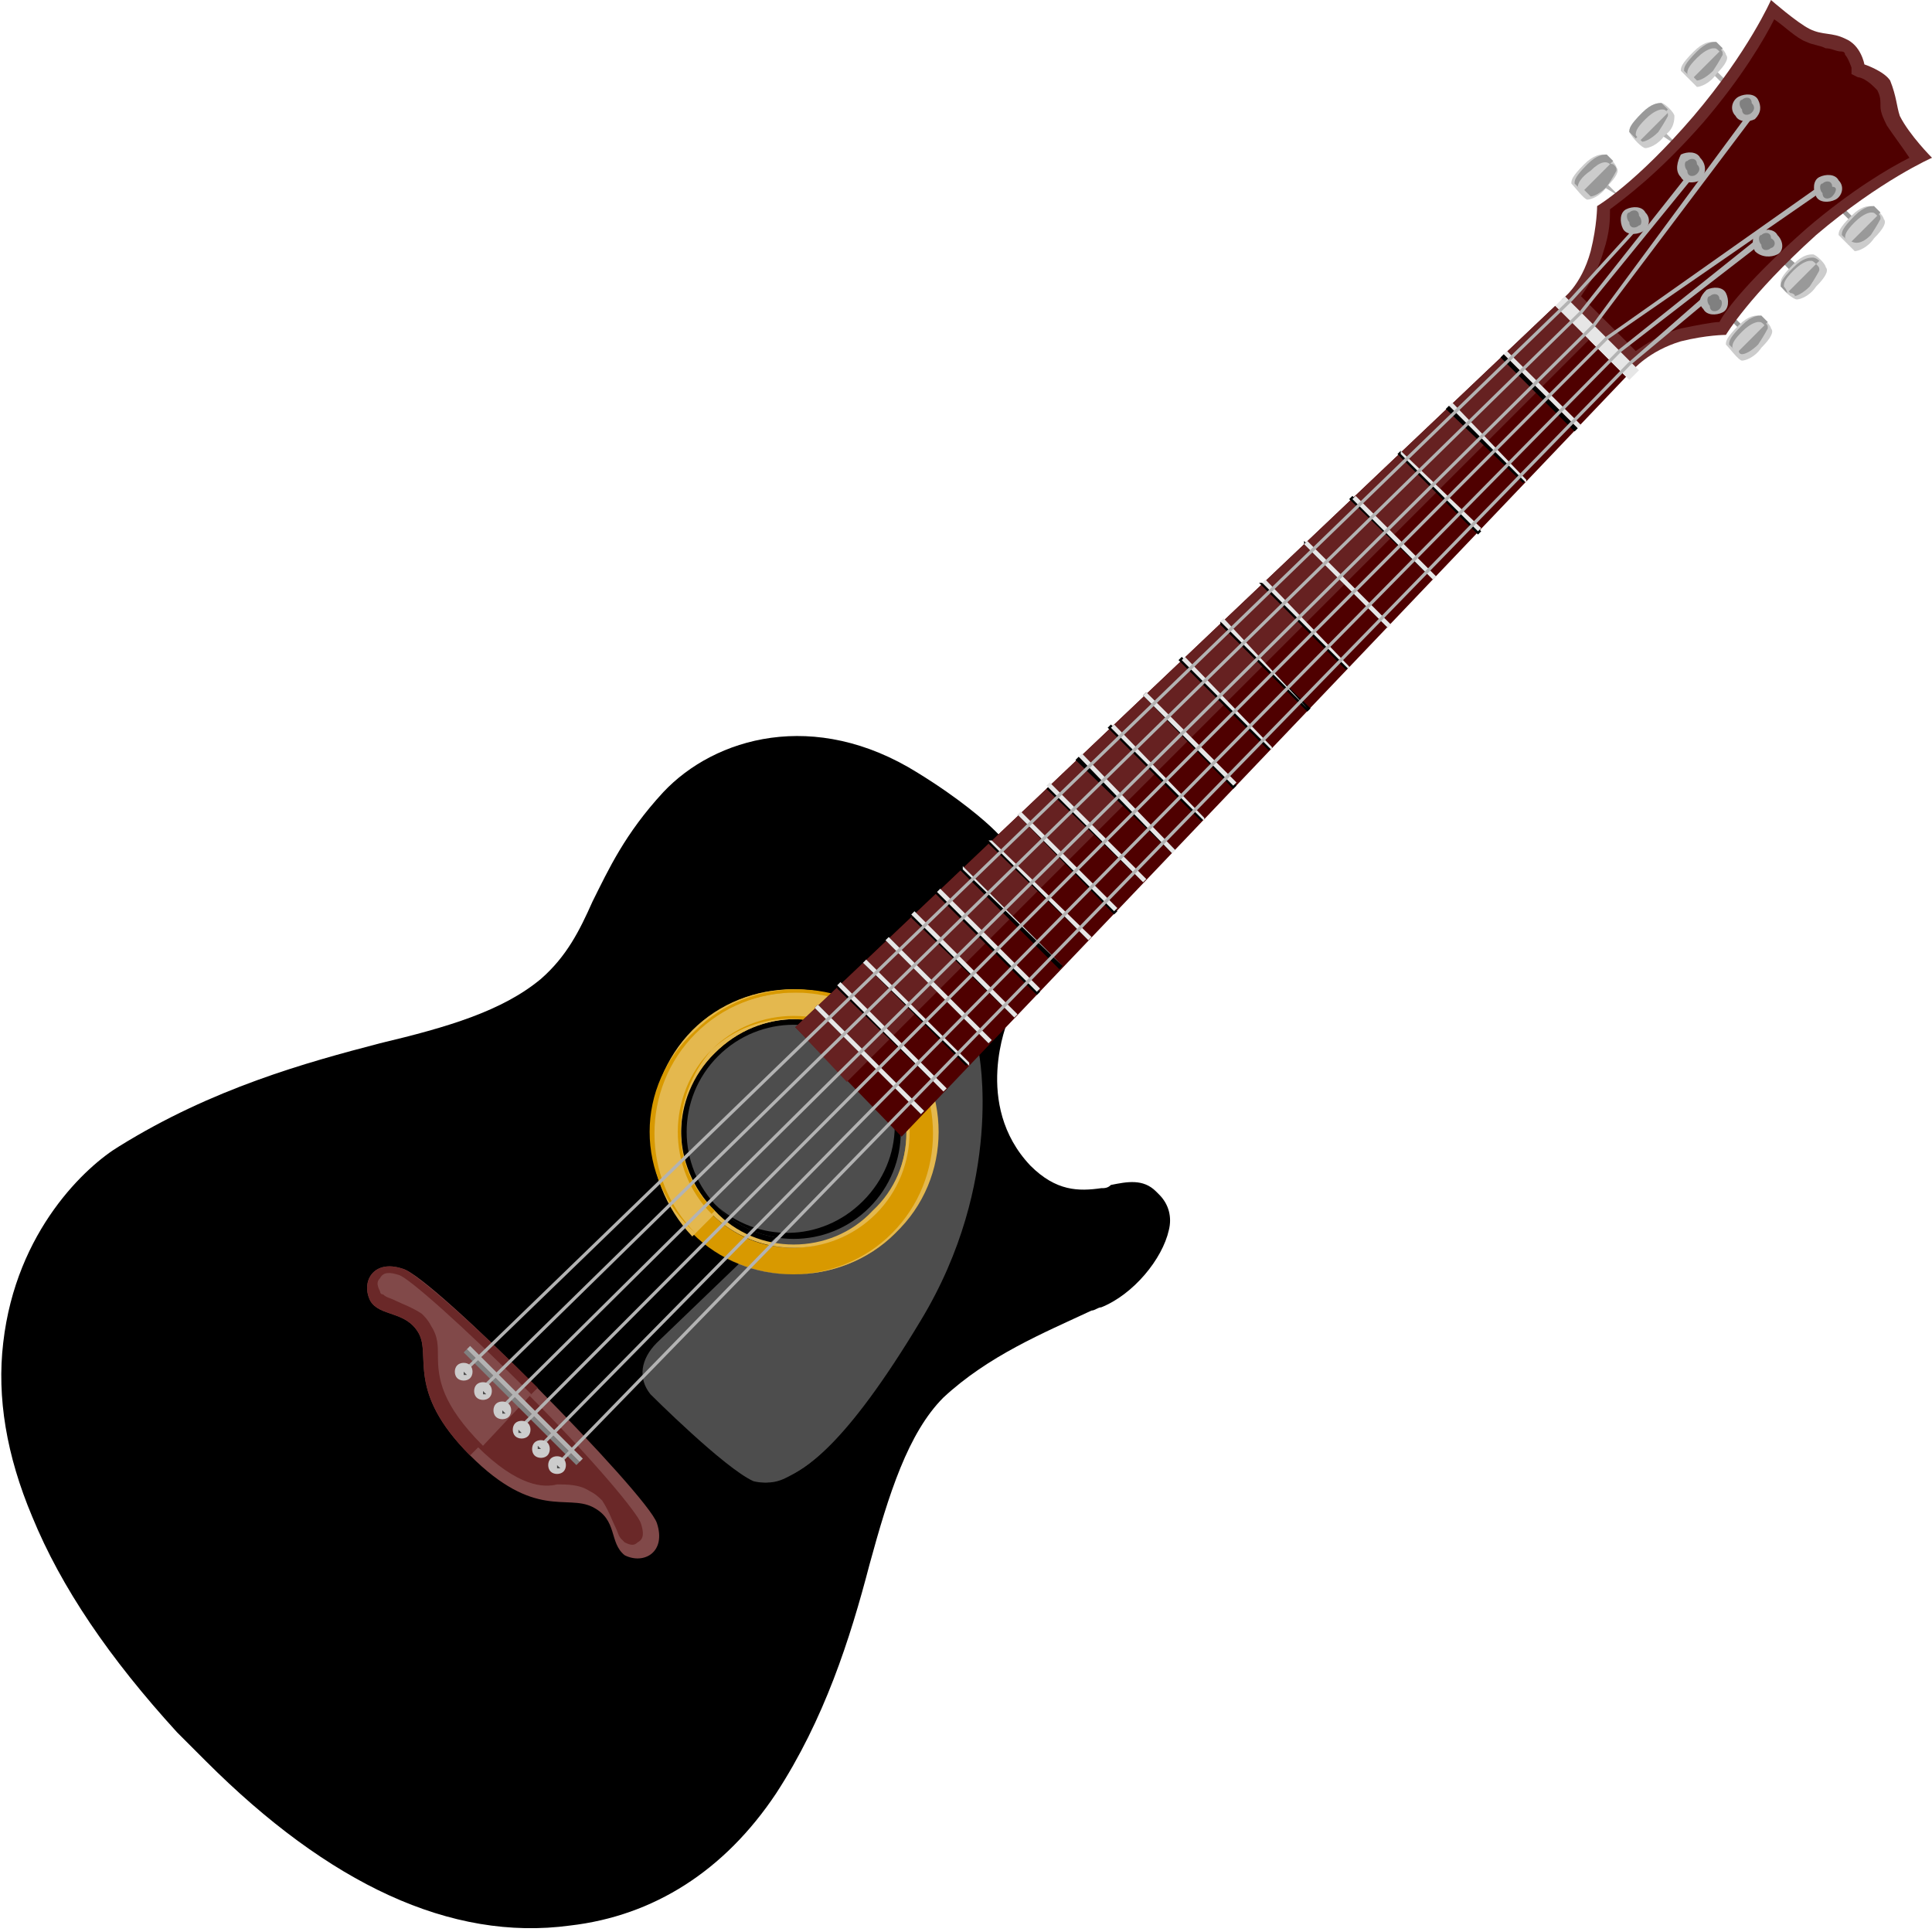 <svg enable-background="new 0 0 60 60" height="60" viewBox="0 0 60 60" width="60" xmlns="http://www.w3.org/2000/svg"><path d="m6.4 54.7c-.3-.3-.6-.6-.9-.9-2.1-2.3-3.6-4.5-4.5-6.7-.8-1.9-1.1-3.7-.9-5.4.4-3.5 2.6-5.5 3.6-6.1 2.9-1.8 5.8-2.6 8.1-3.2 2.1-.5 3.8-1 5-2 .8-.7 1.2-1.5 1.6-2.4.5-1 1-2.1 2.2-3.4 1.6-1.7 4.7-2.6 7.9-.6 1.3.8 2.1 1.5 2.4 1.8.1.1.2.2.2.2l.2 5.7s-1.1 2.6.7 4.5c.8.8 1.5.8 2.2.7.1 0 .2 0 .3-.1.5-.1 1-.2 1.4.2 0 0 0 0 .1.1.3.3.4.7.3 1.1-.2.9-1.1 2-2.1 2.4-.1 0-.2.1-.3.1-1.5.7-3.2 1.4-4.6 2.7-1.1 1.1-1.7 3-2.3 5.2-.6 2.3-1.4 4.8-2.9 7.1-1.6 2.4-3.8 3.8-6.4 4.1-3.7.5-7.5-1.3-11.3-5.1z"/><path d="m28.5 41c2.6-4.3 1.8-8.3 1.8-8.3l-1.6 1.5c.5 1.8.2 2.4-1.5 3.9s-2.5 1.7-4.2 1.1l-2.6 2.5c-.5.5-.6 1.1-.2 1.6 0 0 2.3 2.3 3.2 2.7.4.1.7 0 .9-.1.6-.2 1.8-.8 4.2-4.9z" fill="#4d4d4d"/><path d="m28.6 41c2.6-4.3 1.8-8.3 1.8-8.3l-9.9 9c-.5.5-.6 1.1-.2 1.6 0 0 2.3 2.3 3.2 2.7.4.1.7 0 .9-.1.6-.3 1.8-.9 4.2-4.9z" fill="#4d4d4d"/><path d="m21.5 38.3c-1.7-1.7-1.7-4.5 0-6.3 1.7-1.7 4.5-1.7 6.3 0 1.7 1.7 1.7 4.5 0 6.3-1.7 1.7-4.6 1.7-6.3 0zm5.6-5.6c-1.4-1.4-3.6-1.4-5 0s-1.4 3.6 0 5 3.6 1.4 5 0 1.4-3.7 0-5z" fill="#d89900"/><path d="m22.2 37.7c-1.4-1.4-1.4-3.6 0-5s3.6-1.4 5 0l.6-.6c-1.7-1.7-4.5-1.7-6.3 0-1.7 1.7-1.7 4.5 0 6.3z" fill="#e4b84e"/><path d="m27.7 32.1c1.7 1.7 1.7 4.5 0 6.2s-4.5 1.7-6.2 0-1.7-4.5 0-6.2c1.8-1.7 4.5-1.7 6.2 0zm-5.6 5.6c1.4 1.4 3.7 1.4 5.1 0s1.4-3.7 0-5.1-3.7-1.4-5.1 0-1.4 3.7 0 5.1zm5.7-5.7c-1.7-1.7-4.6-1.7-6.3 0s-1.7 4.6 0 6.3 4.6 1.7 6.3 0c1.8-1.7 1.8-4.6 0-6.3zm-5.6 5.6c-1.4-1.4-1.4-3.6 0-4.9 1.4-1.4 3.6-1.4 4.9 0 1.4 1.4 1.4 3.6 0 4.9-1.3 1.4-3.6 1.4-4.9 0z" fill="#e4b84e"/><path d="m22.1 32.6c-1.4 1.4-1.4 3.7 0 5.1l.1-.1c-1.4-1.3-1.4-3.5-.1-5 1.4-1.3 3.6-1.3 5 .1l.1-.1c-1.4-1.4-3.7-1.4-5.1 0z" fill="#d89900"/><path d="m21.6 38.3c-1.7-1.7-1.7-4.5 0-6.2s4.5-1.7 6.2 0l.1-.1c-1.7-1.7-4.6-1.7-6.3 0-1.9 1.7-1.9 4.6 0 6.3z" fill="#d89900"/><path d="m27 37.5c-1.3 1.3-3.4 1.3-4.7 0s-1.3-3.4 0-4.7 3.4-1.3 4.7 0 1.3 3.4 0 4.7z" fill="#4d4d4d"/><path d="m27 32.8-.1-.1c1.2 1.3 1.2 3.3-.1 4.6s-3.3 1.3-4.6.1l.1.1c1.3 1.3 3.4 1.3 4.7 0s1.3-3.4 0-4.7z"/><path d="m57.2 6.6.1-.1.3.3-.1.1z" fill="#999"/><path d="m55.3 7.8-.1.2.5.5.2-.2z" fill="#999"/><path d="m53.8 9.8-.1.1.4.4.1-.1z" fill="#999"/><path d="m50.3 6.1-.5-.3.1-.1z" fill="#b3b3b3"/><path d="m52.2 4.6-.6-.4.1-.1z" fill="#b3b3b3"/><path d="m53.2 2.3.1-.1.3.3-.1.1z" fill="#b3b3b3"/><path d="m56.4 7.3c2-1.7 3.6-2.4 3.6-2.4s-.7-.7-1-1.3c-.1-.3-.1-.6-.3-1.1-.2-.3-.8-.5-.8-.5s-.1-.6-.6-.8c-.4-.2-.7-.1-1.1-.3s-1.2-.9-1.2-.9-.7 1.6-2.4 3.6c-1.8 2.1-3 2.8-3 2.8s0 .6-.2 1.4c-.3 1.1-.9 1.5-.9 1.5l2.2 2.2s.5-.6 1.5-.9c.8-.2 1.4-.2 1.4-.2s.7-1.2 2.8-3.1z" fill="#6b2929"/><path d="m49.1 9.2c.2-.3.5-.7.7-1.4.2-.6.2-1 .2-1.3.4-.3 1.5-1.1 2.9-2.7 1.2-1.4 1.9-2.6 2.2-3.2.3.2.7.6 1 .7.2.1.4.1.6.2.2 0 .3.1.5.1 0 0 .1 0 .1.1.1.1.2.4.2.4v.2l.2.1c.1 0 .3.1.5.3l.1.1c.1.2.1.3.1.5s.1.4.2.6c.2.3.5.7.7 1-.6.3-1.8 1-3.2 2.2-1.7 1.5-2.5 2.5-2.7 2.9-.2 0-.7.1-1.2.2-.7.2-1.1.5-1.4.7z" fill="#4f0000"/><path d="m51 7.2c-.2.1-.5.1-.6-.1s-.1-.5.1-.6.5-.1.6.1c.2.2.1.5-.1.6z" fill="#b3b3b3"/><path d="m54.5 3.7c-.2.1-.5.1-.6-.1-.2-.2-.1-.5.1-.6s.5-.1.6.1.1.4-.1.6z" fill="#b3b3b3"/><path d="m57 6.2c-.2.1-.5.1-.6-.1s-.1-.5.1-.6.5-.1.6.1c.2.2.1.5-.1.6z" fill="#b3b3b3"/><path d="m55.2 7.9c-.2.1-.5.1-.7-.1-.1-.2-.1-.5.1-.6s.5-.1.6.1c.2.2.2.5 0 .6z" fill="#b3b3b3"/><path d="m52.8 5.6c-.2.1-.5.1-.6-.1-.2-.2-.1-.5 0-.7.2-.1.5-.1.6.1.2.2.2.5 0 .7z" fill="#b3b3b3"/><path d="m53.5 9.7c-.2.1-.5.1-.6-.1-.2-.2-.1-.4.1-.6.2-.1.5-.1.6.1s.1.5-.1.6z" fill="#b3b3b3"/><path d="m20.4 47.3c-.3-.9-7-7.7-7.9-7.9-.9-.3-1.3.4-1 1 .3.5 1.1.3 1.5 1s-.4 1.8 1.6 3.8 3 1.2 3.8 1.6.5 1.1 1 1.5c.6.3 1.3-.1 1-1z" fill="#814949"/><path d="m14.8 44.9c-1.3-1.3-1.3-2.1-1.4-2.8 0-.3 0-.6-.2-.9-.1-.1-.2-.3-.3-.4-.2-.2-.5-.3-.8-.4-.2-.1-.3-.1-.4-.2 0 0 0 0-.1-.1s-.1-.3 0-.4.3-.2.6-.1 1.8 1.4 4.1 3.6c2.2 2.2 3.5 3.8 3.6 4.1s.1.5-.1.6c-.1.1-.2.1-.4 0 0 0 0 0-.1-.1s-.1-.2-.2-.4-.2-.5-.4-.8c-.1-.1-.2-.2-.4-.3-.3-.2-.7-.2-1-.2-.4.1-1.2.1-2.5-1.2z" fill="#6a2828"/><path d="m16.7 43.1c-1.8-1.8-3.8-3.6-4.2-3.7-.9-.3-1.3.4-1 1 .3.5 1.1.3 1.5 1s-.4 1.8 1.6 3.8z" fill="#6a2828"/><path d="m16.5 43.3c-2.2-2.2-3.8-3.6-4.1-3.7s-.5-.1-.6.1c-.1.1-.1.2 0 .4 0 0 0 .1.1.1.1.1.2.1.4.2s.5.2.8.4c.1.1.2.2.3.4.2.3.2.6.2.9 0 .7.1 1.5 1.4 2.8z" fill="#814949"/><path d="m14.4 42 .1-.1 3.5 3.5-.1.1z" fill="#808080"/><path d="m14.5 41.9.1-.1 3.5 3.5-.1.1z" fill="#b3b3b3"/><path d="m28 35.3-3.3-3.4 23.6-22.4 2.2 2.2z" fill="#4f0000"/><path d="m49.4 10.5-1.1-1-23.6 22.4 1.6 1.7z" fill="#662121"/><path d="m48.9 13.4-2.3-2.3.1-.1 2.3 2.3z"/><path d="m47.3 15-2.4-2.3.1-.1 2.4 2.3z"/><path d="m45.9 16.6-2.5-2.5.1-.1 2.5 2.5z"/><path d="m44.5 18-2.6-2.5.1-.1z"/><path d="m43.1 19.5-2.6-2.6v-.1l2.6 2.6z"/><path d="m41.8 20.8-2.7-2.7h.1l2.7 2.6z"/><path d="m40.6 22.1-2.7-2.7v-.1l2.8 2.7z"/><path d="m39.4 23.3-2.8-2.8.1-.1 2.8 2.8z"/><path d="m38.3 24.5-2.8-2.9.1-.1 2.8 2.9z"/><path d="m37.3 25.5-2.9-2.9.1-.1 2.9 2.9z"/><path d="m36.4 26.5-3-2.9.1-.1 2.9 2.9z"/><path d="m35.5 27.4-3-2.9.1-.1z"/><path d="m34.6 28.4-3-3.1h.1l3 3z"/><path d="m33.8 29.2-3.1-3 .1-.1 3 3z"/><path d="m32.9 30.1-3.1-3.1.1-.1 3.1 3.1z"/><path d="m32.2 30.9-3.2-3.2h.1l3.2 3.1z"/><path d="m31.5 31.6-3.2-3.1.1-.1 3.1 3.1z"/><path d="m30.7 32.4-3.2-3.2.1-.1 3.2 3.2z"/><path d="m30 33.1-3.2-3.2v-.1l3.3 3.2z"/><path d="m29.3 33.9-3.3-3.2v-.1z"/><path d="m28.6 34.6-3.3-3.3.1-.1 3.3 3.3z"/><g fill="#e6e6e6"><path d="m49 13.3-2.3-2.3.1-.1 2.3 2.3z"/><path d="m47.4 15-2.4-2.4.1-.1 2.3 2.4z"/><path d="m45.9 16.5-2.4-2.4v-.1l2.5 2.4z"/><path d="m44.5 18-2.5-2.5.1-.1 2.5 2.5z"/><path d="m43.1 19.5-2.6-2.6.1-.1 2.6 2.6z"/><path d="m41.9 20.8-2.7-2.7.1-.1 2.6 2.7z"/><path d="m40.6 22-2.7-2.7.1-.1z"/><path d="m39.5 23.3-2.8-2.8.1-.1 2.7 2.8z"/><path d="m38.3 24.4-2.8-2.8.1-.1 2.8 2.8z"/><path d="m37.4 25.5-2.9-2.9.1-.1 2.8 2.9z"/><path d="m36.4 26.5-2.9-3 .1-.1 2.9 3z"/><path d="m35.5 27.4-3-3 .1-.1 3 3z"/><path d="m34.6 28.3-3-3 .1-.1 3 3z"/><path d="m33.8 29.2-3.1-3.1h.1l3.1 3z"/><path d="m33 30-3.1-3v-.1z"/><path d="m32.2 30.8-3.1-3.1.1-.1 3.1 3.1z"/><path d="m31.5 31.6-3.2-3.2.1-.1 3.2 3.2z"/><path d="m30.7 32.4-3.2-3.2.1-.1 3.2 3.2z"/><path d="m30.1 33.1-3.3-3.2.1-.1 3.2 3.2z"/><path d="m29.3 33.9-3.3-3.3.1-.1 3.3 3.3z"/><path d="m28.6 34.6-3.3-3.3.1-.1 3.3 3.3z"/><path d="m48.3 9.5.3-.3 2.3 2.3-.3.3z"/></g><path d="m48.8 9.3-34.5 33.4 34.5-33.4 2-2.2.1-.1z" fill="none" stroke="#b3b3b3" stroke-miterlimit="10" stroke-width=".1"/><path d="m49.1 9.7-34.2 33.5 34.2-33.5 3.4-4.3h.1z" fill="none" stroke="#b3b3b3" stroke-miterlimit="10" stroke-width=".1"/><path d="m49.5 10.1-34 33.7 34-33.7 4.8-6.5h.1z" fill="none" stroke="#b3b3b3" stroke-miterlimit="10" stroke-width=".1"/><path d="m50.6 11.3-33.3 34.2 33.3-34.2 2.4-2v-.1z" fill="none" stroke="#b3b3b3" stroke-miterlimit="10" stroke-width=".1"/><path d="m50.3 10.9-33.6 34.1 33.6-34.1 4.4-3.4.1-.2z" fill="none" stroke="#b3b3b3" stroke-miterlimit="10" stroke-width=".1"/><path d="m49.9 10.5-33.8 33.9 33.8-33.9 6.8-4.7v-.1z" fill="none" stroke="#b3b3b3" stroke-miterlimit="10" stroke-width=".1"/><path d="m50.9 7c-.1.1-.3.1-.3-.1-.1-.1-.1-.3 0-.3.1-.1.3-.1.3.1.1.1.1.3 0 .3z" fill="#808080"/><path d="m54.4 3.5c-.1.1-.3.1-.3-.1-.1-.1-.1-.3 0-.3.1-.1.3-.1.3.1.1.1.1.2 0 .3z" fill="#808080"/><path d="m56.9 6.1c-.1.1-.3.1-.3-.1-.1-.1-.1-.3 0-.3.1-.1.3-.1.3.1.2 0 .1.2 0 .3z" fill="#808080"/><path d="m55 7.7c-.1.1-.3.1-.3-.1-.1-.1-.1-.3 0-.3.1-.1.3-.1.3.1.2.1.1.3 0 .3z" fill="#808080"/><path d="m52.7 5.4c-.1.1-.3.1-.3-.1-.1-.1-.1-.3 0-.3.1-.1.3-.1.3.1.1.1.1.2 0 .3z" fill="#808080"/><path d="m53.4 9.6c-.1.1-.3.1-.3-.1-.1-.1-.1-.3 0-.3.1-.1.3-.1.3.1.1 0 .1.2 0 .3z" fill="#808080"/><path d="m14.6 42.8c-.1.1-.3.1-.4 0s-.1-.3 0-.4.3-.1.4 0 .1.3 0 .4z" fill="#ccc"/><path d="m15.2 43.4c-.1.1-.3.1-.4 0s-.1-.3 0-.4.3-.1.4 0 .1.3 0 .4z" fill="#ccc"/><path d="m15.8 44c-.1.1-.3.1-.4 0s-.1-.3 0-.4.3-.1.4 0 .1.3 0 .4z" fill="#ccc"/><path d="m16.4 44.6c-.1.1-.3.1-.4 0s-.1-.3 0-.4.3-.1.4 0 .1.3 0 .4z" fill="#ccc"/><path d="m17.5 45.7c-.1.1-.3.1-.4 0s-.1-.3 0-.4.3-.1.4 0 .1.3 0 .4z" fill="#ccc"/><path d="m17 45.2c-.1.1-.3.1-.4 0s-.1-.3 0-.4.3-.1.4 0 .1.3 0 .4z" fill="#ccc"/><g fill="#4d4d4d"><path d="m14.5 42.7h-.1v-.1z"/><path d="m15.1 43.3h-.1v-.1z"/><path d="m15.7 43.9h-.1v-.1z"/><path d="m16.2 44.5h-.1v-.1l.1.1c.1-.1.1-.1 0 0z"/><path d="m17.4 45.6h-.1v-.1z"/><path d="m16.8 45h-.1v-.1l.1.1c.1 0 .1 0 0 0z"/></g><path d="m57.6 7.8c.1 0 .4-.1.6-.4.3-.3.4-.5.3-.6 0-.1-.3-.4-.4-.4s-.3 0-.6.3c-.4.4-.4.5-.4.6.1.1.4.4.5.5z" fill="#ccc"/><path d="m58.4 6.6c-.1-.1-.2-.2-.2-.2-.1 0-.3 0-.6.3-.4.4-.4.5-.4.6 0 0 .1.1.2.2z" fill="#999"/><path d="m57.5 7.5c-.1-.1-.1-.2-.2-.2 0-.1 0-.2.3-.5s.5-.3.5-.3.1.1.2.1c.1.1.1.1.1.2 0 0-.1.2-.3.5-.2.2-.4.3-.6.2.1.1.1.1 0 0z" fill="#999"/><path d="m58.3 6.7c-.1-.1-.1-.1-.2-.1 0 0-.2 0-.5.3s-.3.4-.3.5c0 0 .1.1.1.2z" fill="#ccc"/><path d="m52.7 2.7c.1 0 .4-.1.6-.4.3-.3.4-.5.3-.6 0-.1-.3-.4-.4-.4s-.3 0-.6.3c-.4.4-.4.5-.4.6.1.1.4.4.5.5z" fill="#ccc"/><path d="m53.5 1.5c-.1-.1-.2-.2-.2-.2-.1 0-.3 0-.6.3-.4.4-.4.5-.4.6 0 0 .1.1.2.2z" fill="#999"/><path d="m52.6 2.4c-.1-.1-.1-.2-.2-.2 0-.1 0-.2.3-.5s.5-.3.5-.3.1.1.2.1c.1.1.1.1.1.2 0 0-.1.2-.3.5-.2.2-.4.3-.5.3 0 0 0 0-.1-.1z" fill="#999"/><path d="m53.4 1.6c-.1-.1-.1-.1-.2-.1 0 0-.2 0-.5.3s-.3.4-.3.5c0 0 .1.1.1.2z" fill="#ccc"/><path d="m51.1 4.6c.1 0 .4-.1.6-.4.3-.2.3-.5.3-.6s-.3-.4-.4-.4-.3 0-.6.3c-.4.4-.4.5-.4.6.1.2.4.5.5.5z" fill="#ccc"/><path d="m51.8 3.4c-.1-.1-.2-.2-.2-.2-.1 0-.3 0-.6.3-.4.4-.4.5-.4.6 0 0 .1.1.2.2z" fill="#999"/><path d="m50.9 4.3c-.1-.1-.1-.2-.2-.2 0-.1 0-.2.3-.5s.5-.3.5-.3.1.1.2.1c.1.1.1.1.1.2 0 0-.1.2-.3.5-.2.2-.4.3-.5.3.1.1 0 0-.1-.1z" fill="#999"/><path d="m51.8 3.5c-.1-.1-.1-.1-.2-.1 0 0-.2 0-.5.3s-.3.4-.3.5c0 0 .1.1.1.2z" fill="#ccc"/><path d="m49.3 6.2c.1 0 .4-.1.6-.4.3-.3.4-.5.3-.6 0-.1-.3-.4-.4-.4s-.3 0-.6.3c-.4.4-.4.5-.4.6.1.1.4.5.5.5z" fill="#ccc"/><path d="m50.1 5c-.1-.1-.2-.2-.2-.2-.1 0-.3 0-.6.3-.4.4-.4.5-.4.6 0 0 .1.1.2.2z" fill="#999"/><path d="m49.2 5.9c-.1-.1-.1-.2-.2-.2 0-.1 0-.2.3-.5.4-.2.5-.2.6-.2 0 0 .1.1.2.1.1.1.1.1.1.2 0 0-.1.2-.3.5-.2.2-.4.3-.5.3-.1-.1-.1-.1-.2-.2z" fill="#999"/><path d="m50 5.1c-.1-.1-.1-.1 0 0-.1-.1-.3-.1-.6.2-.3.2-.4.4-.4.5 0 0 .1.1.1.2z" fill="#ccc"/><path d="m55.8 9.3c.1 0 .4-.1.6-.4.3-.3.4-.5.3-.6 0-.1-.3-.4-.4-.4s-.3 0-.6.3c-.4.4-.4.5-.4.6 0 .2.4.5.5.5z" fill="#ccc"/><path d="m56.5 8.1s-.1-.1-.2-.1-.3 0-.6.3c-.4.4-.4.5-.4.6 0 0 .1.1.2.2z" fill="#999"/><path d="m55.6 9.1c-.1-.1-.1-.2-.2-.2 0-.1 0-.2.3-.5s.5-.3.5-.3.1.1.2.1c.1.1.1.1.1.2 0 0-.1.2-.3.5-.2.2-.4.3-.5.3.1 0 0-.1-.1-.1z" fill="#999"/><path d="m56.4 8.2c-.1-.1-.1-.1-.2-.1 0 0-.2 0-.5.3s-.3.4-.3.5c0 0 .1.1.1.2z" fill="#ccc"/><path d="m54.1 11.2c.1 0 .4-.1.6-.4.3-.3.4-.5.3-.6 0-.1-.3-.4-.4-.4s-.3 0-.6.3c-.4.4-.4.5-.4.6.1.1.4.5.5.5z" fill="#ccc"/><path d="m54.9 10c-.1-.1-.2-.2-.2-.2-.1 0-.3 0-.6.3-.4.4-.4.5-.4.6 0 0 .1.1.2.2z" fill="#999"/><path d="m54 10.9c-.1-.1-.1-.2-.2-.2 0-.1 0-.2.3-.5s.5-.3.5-.3.1.1.2.1c.1.1.1.1.1.2 0 0-.1.2-.3.5-.2.2-.4.3-.5.3 0 0-.1 0-.1-.1z" fill="#999"/><path d="m54.8 10.1c-.1-.1-.1-.1-.2-.1 0 0-.2 0-.5.3s-.3.4-.3.5c0 0 .1.1.1.2z" fill="#ccc"/></svg>